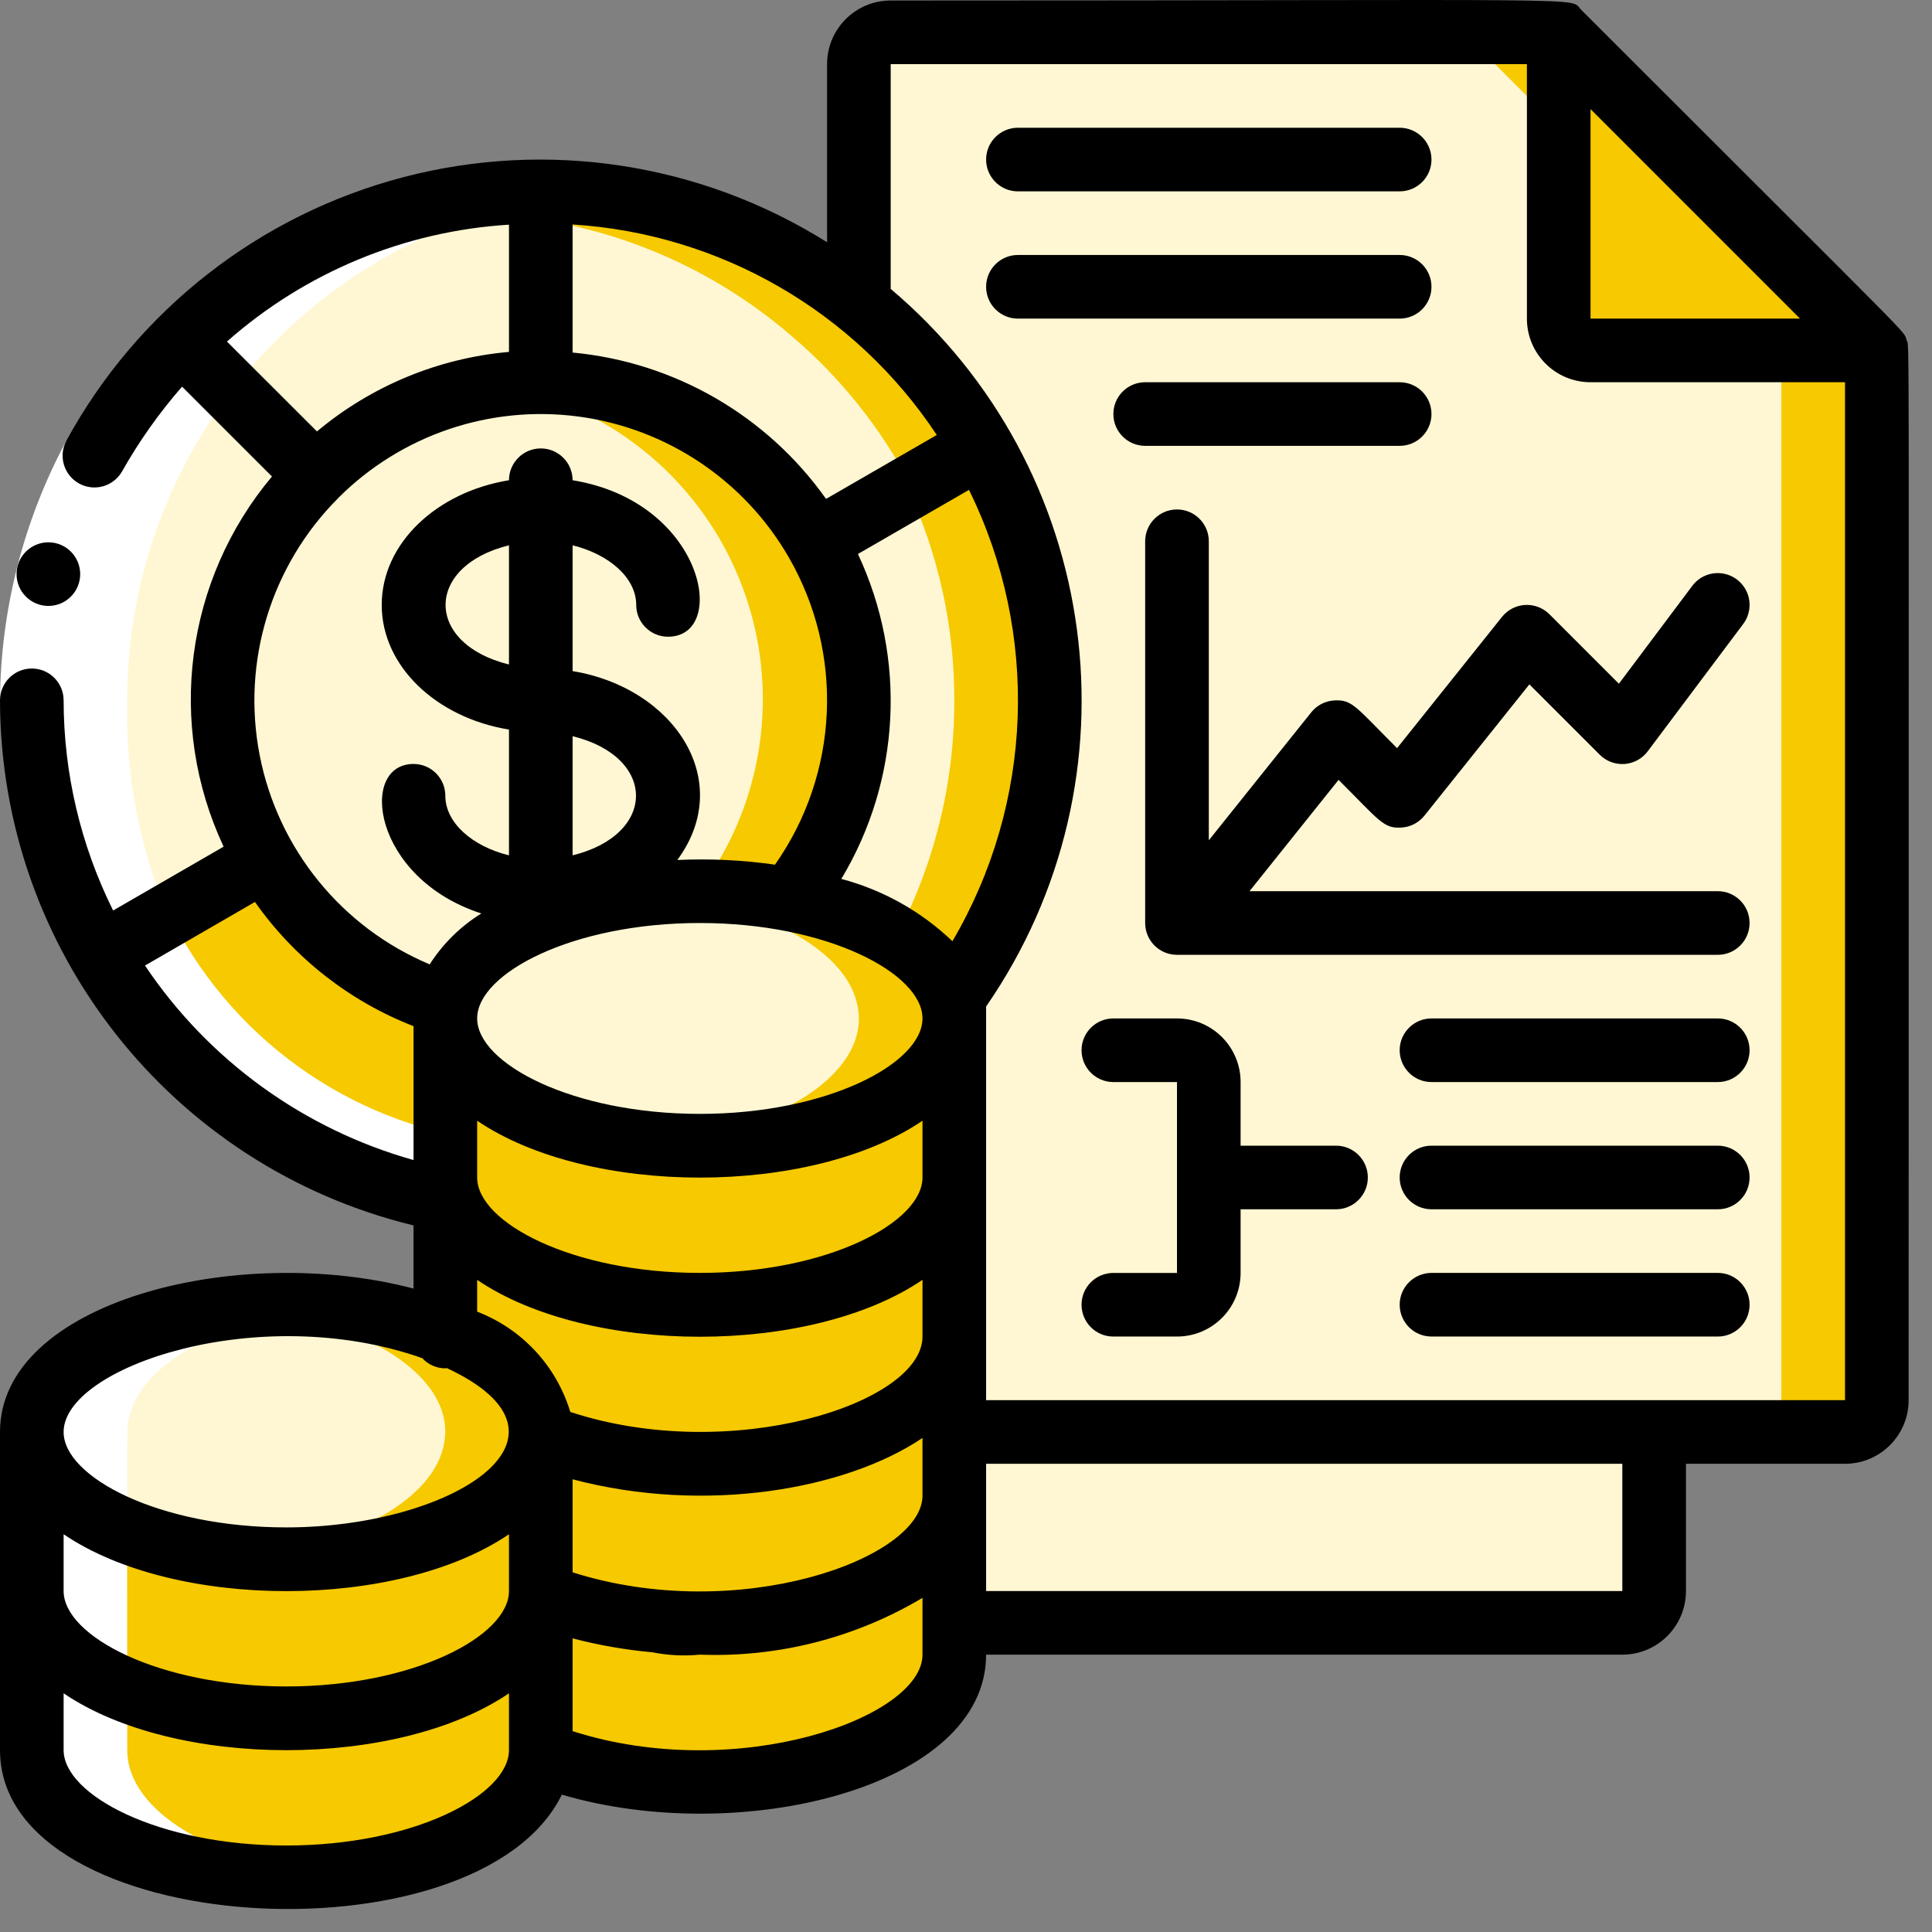 <svg width="83" height="83" viewBox="0 0 83 83" fill="none" xmlns="http://www.w3.org/2000/svg">
<rect x="0" y="0" width="83" height="83" fill="#808080" stroke="none"/>
<path d="M80.629 15.054V60.152C80.629 60.907 80.017 61.519 79.262 61.519H40.997V43.753C40.995 43.498 40.959 43.245 40.888 43.001V42.987C47.798 33.541 46.038 20.327 36.898 13.018V2.755C36.898 2 37.509 1.388 38.264 1.388H66.963L80.629 15.054Z" fill="#FFF7D3"/>
<path d="M66.963 1.388H62.863L76.529 15.054V60.152C76.529 60.907 75.917 61.519 75.163 61.519H79.262C80.017 61.519 80.629 60.907 80.629 60.152V15.054L66.963 1.388Z" fill="#F6C900"/>
<path d="M34.261 38.081L33.167 38.519C31.992 38.337 30.803 38.264 29.614 38.3C26.061 38.3 19.971 39.732 19.228 43.083C13.543 41.343 9.635 36.126 9.563 30.181C9.492 24.235 13.272 18.926 18.914 17.049C24.556 15.172 30.764 17.158 34.268 21.961C37.773 26.764 37.77 33.282 34.261 38.081Z" fill="#FFF7D3"/>
<path d="M23.233 16.352C22.57 16.358 21.909 16.411 21.254 16.512C25.951 17.27 29.919 20.41 31.735 24.808C33.551 29.205 32.956 34.23 30.161 38.081L29.615 38.3C30.803 38.264 31.993 38.337 33.168 38.519L34.261 38.081C37.283 33.925 37.722 28.425 35.396 23.842C33.07 19.259 28.372 16.367 23.233 16.352Z" fill="#F6C900"/>
<path d="M71.063 61.518V68.351C71.063 69.106 70.451 69.718 69.697 69.718H40.998V61.518H71.063Z" fill="#FFF7D3"/>
<path d="M80.629 15.054H68.329C67.575 15.054 66.963 14.442 66.963 13.688V1.388L80.629 15.054Z" fill="#F6C900"/>
<path d="M9.566 30.087C9.564 32.486 10.196 34.843 11.397 36.92L4.291 41.02C-0.649 32.445 0.774 21.623 7.762 14.617L13.57 20.425C11.003 22.985 9.562 26.462 9.566 30.087Z" fill="#FFF7D3"/>
<path d="M23.233 8.221V16.421C19.608 16.417 16.13 17.858 13.571 20.425L7.763 14.617C11.866 10.516 17.431 8.215 23.233 8.221Z" fill="#FFF7D3"/>
<path d="M42.173 19.154L35.067 23.254C35.013 23.158 34.958 23.062 34.903 22.98C32.426 18.905 28.002 16.419 23.232 16.421V8.221C31.045 8.224 38.263 12.391 42.173 19.154Z" fill="#F6C900"/>
<path d="M39.085 20.767L34.903 22.98C32.426 18.905 28.002 16.418 23.232 16.421V9.438C27.229 10.067 30.97 11.804 34.029 14.453C36.1 16.217 37.816 18.36 39.085 20.767Z" fill="#FFF7D3"/>
<path d="M45.098 30.087C45.106 34.726 43.632 39.246 40.889 42.987C40.457 41.814 39.598 40.848 38.483 40.282C37.065 39.461 35.509 38.906 33.892 38.642C37.419 34.246 37.886 28.135 35.067 23.254L39.003 20.985L42.173 19.154C44.096 22.476 45.105 26.248 45.098 30.087Z" fill="#F6C900"/>
<path d="M40.998 30.087C41.006 33.639 40.142 37.14 38.483 40.282C37.065 39.461 35.509 38.906 33.892 38.642C37.419 34.245 37.886 28.135 35.067 23.254L39.003 20.985C40.324 23.837 41.005 26.944 40.998 30.087Z" fill="#FFF7D3"/>
<path d="M40.998 43.753V71.085C40.998 73.121 38.756 74.911 35.449 75.84C33.695 76.322 31.884 76.561 30.065 76.551C27.727 76.582 25.405 76.174 23.218 75.348C23.081 76.482 22.451 77.497 21.496 78.123C20.365 78.967 19.079 79.58 17.711 79.926C17.711 79.934 17.705 79.94 17.697 79.94C15.938 80.422 14.122 80.661 12.299 80.651C6.259 80.651 1.366 78.204 1.366 75.184V61.518C1.429 60.447 1.958 59.458 2.815 58.812C4.687 57.159 8.24 56.052 12.299 56.052C13.213 56.05 14.125 56.105 15.032 56.216C16.436 56.393 17.813 56.742 19.132 57.255V43.753C19.134 43.55 19.157 43.349 19.2 43.151C19.413 42.326 19.888 41.593 20.553 41.06C22.439 39.407 25.992 38.286 30.065 38.286C31.349 38.282 32.63 38.401 33.891 38.642C34.92 38.825 35.928 39.113 36.898 39.502C38.684 40.006 40.149 41.286 40.888 42.987V43.001C40.959 43.245 40.996 43.498 40.998 43.753Z" fill="#F6C900"/>
<path d="M40.889 43.001V42.987C40.329 40.978 37.582 39.325 33.892 38.642C32.631 38.401 31.349 38.282 30.066 38.286C29.373 38.286 28.699 38.33 28.044 38.392C28.646 38.452 29.232 38.528 29.792 38.642C33.482 39.325 36.229 40.978 36.789 42.987V43.001C36.86 43.245 36.897 43.498 36.898 43.753V71.085C36.898 73.121 34.657 74.911 31.35 75.84C30.25 76.143 29.125 76.346 27.988 76.446C28.662 76.51 29.355 76.551 30.066 76.551C31.884 76.561 33.696 76.322 35.45 75.84C38.757 74.911 40.998 73.121 40.998 71.085V43.753C40.996 43.498 40.96 43.245 40.889 43.001Z" fill="#F6C900"/>
<path d="M23.232 61.518C23.234 61.573 23.229 61.629 23.218 61.682C23.054 64.621 18.23 66.985 12.299 66.985C11.61 66.988 10.921 66.956 10.235 66.889C5.179 66.411 1.366 64.183 1.366 61.518C1.366 58.853 5.193 56.626 10.249 56.148C10.93 56.081 11.614 56.049 12.299 56.052C14.632 56.023 16.949 56.431 19.132 57.255C21.633 58.252 23.232 59.797 23.232 61.518Z" fill="#F6C900"/>
<path d="M19.324 51.611C19.269 51.597 19.201 51.583 19.132 51.57C12.887 50.377 7.47 46.526 4.291 41.02L11.397 36.92C13.122 39.904 15.908 42.13 19.201 43.151C19.158 43.349 19.135 43.551 19.132 43.753V50.586C19.134 50.936 19.198 51.283 19.324 51.611Z" fill="#F6C900"/>
<path d="M40.998 43.753C40.998 46.773 36.106 49.219 30.066 49.219C29.381 49.222 28.697 49.19 28.016 49.123C22.959 48.645 19.133 46.418 19.133 43.753C19.135 43.55 19.158 43.349 19.201 43.151C19.201 43.124 19.215 43.111 19.229 43.083C19.288 42.825 19.385 42.576 19.515 42.345C20.568 40.336 23.861 38.778 27.975 38.382C28.508 38.341 29.054 38.3 29.615 38.3C29.765 38.286 29.915 38.286 30.066 38.286C31.104 38.285 32.141 38.363 33.168 38.519C33.414 38.56 33.66 38.601 33.892 38.642C37.582 39.325 40.329 40.979 40.889 42.987V43.001C40.96 43.245 40.996 43.498 40.998 43.753Z" fill="#F6C900"/>
<path d="M19.132 61.518C19.134 61.573 19.13 61.629 19.118 61.682C18.968 64.279 15.196 66.424 10.235 66.889C5.179 66.411 1.366 64.183 1.366 61.518C1.366 58.854 5.193 56.626 10.249 56.148C11.888 56.286 13.499 56.659 15.032 57.255C17.533 58.252 19.132 59.797 19.132 61.518Z" fill="#FFF7D3"/>
<path d="M36.898 43.753C36.898 46.417 33.072 48.645 28.016 49.123C22.959 48.645 19.133 46.417 19.133 43.753C19.135 43.55 19.158 43.349 19.201 43.151C19.72 40.76 23.328 38.833 27.975 38.382C28.603 38.437 29.205 38.532 29.792 38.642C33.482 39.325 36.229 40.978 36.789 42.987V43.001C36.86 43.245 36.897 43.498 36.898 43.753Z" fill="#FFF7D3"/>
<path d="M12.3 80.651C12.983 80.651 13.652 80.609 14.302 80.548C9.267 80.059 5.467 77.845 5.467 75.184C5.467 60.192 5.429 61.382 5.556 60.861C6.239 58.072 10.537 56.66 13.457 56.253C14.366 56.125 14.527 56.166 14.094 56.13C10.268 55.829 4.616 56.54 2.213 59.422C1.697 60.002 1.398 60.743 1.367 61.519V75.184C1.367 78.205 6.26 80.651 12.3 80.651Z" fill="white"/>
<path d="M19.816 48.837C13.927 47.705 9.011 43.671 6.751 38.117C5.829 35.543 5.393 32.82 5.466 30.087C5.452 18.794 14.054 9.355 25.3 8.324C13.673 7.216 3.228 15.441 1.579 27.004C-0.07 38.566 7.659 49.383 19.132 51.57L19.816 48.837Z" fill="white"/>
<path d="M2.844 18.945L5.241 20.257C3.623 23.283 2.762 26.656 2.733 30.087H0C0.029 26.197 1.005 22.373 2.844 18.945Z" fill="white"/>
<path d="M81.906 14.609C81.744 14.147 82.772 15.265 67.931 0.424C67.373 -0.141 69.474 0.022 38.265 0.022C36.755 0.022 35.532 1.245 35.532 2.755V10.408C30.114 7.005 23.532 5.992 17.342 7.608C11.152 9.225 5.905 13.328 2.844 18.945C2.501 19.605 2.749 20.417 3.401 20.774C4.052 21.131 4.87 20.901 5.241 20.257C5.975 18.956 6.84 17.734 7.822 16.61L11.684 20.471C7.954 24.915 7.144 31.12 9.607 36.373L4.86 39.116C3.464 36.31 2.736 33.22 2.733 30.087C2.733 29.332 2.121 28.72 1.367 28.72C0.612 28.72 0 29.332 0 30.087C0.017 40.801 7.354 50.117 17.766 52.645V55.358C10.143 53.356 0 55.946 0 61.519V75.184C0 83.309 20.53 84.477 24.137 77.098C31.765 79.354 42.364 76.816 42.364 71.085H69.696C71.206 71.085 72.43 69.861 72.43 68.352V62.885H79.263C80.772 62.885 81.996 61.661 81.996 60.152C81.996 12.135 82.039 14.989 81.906 14.609ZM68.33 4.687L77.33 13.688H68.33V4.687ZM24.599 9.644C30.943 10.04 36.735 13.387 40.245 18.687L35.488 21.433C32.949 17.85 28.972 15.554 24.599 15.146V9.644ZM9.751 14.673C13.117 11.696 17.381 9.929 21.866 9.652V15.118C18.831 15.386 15.952 16.579 13.617 18.535L9.751 14.673ZM14.534 21.391C17.237 18.687 21.045 17.394 24.836 17.893C28.628 18.392 31.971 20.625 33.883 23.937C36.277 28.079 36.047 33.234 33.294 37.147C31.905 36.948 30.5 36.881 29.098 36.946C31.619 33.529 28.94 29.539 24.599 28.831V23.427C26.17 23.814 27.332 24.824 27.332 25.987C27.332 26.742 27.944 27.354 28.698 27.354C31.325 27.354 30.258 21.554 24.599 20.631C24.599 19.877 23.987 19.265 23.232 19.265C22.477 19.265 21.866 19.877 21.866 20.631C18.751 21.14 16.399 23.347 16.399 25.987C16.399 28.627 18.751 30.834 21.866 31.343V36.746C20.294 36.359 19.132 35.35 19.132 34.187C19.132 33.432 18.52 32.82 17.766 32.82C15.396 32.82 15.989 37.727 20.678 39.243C19.784 39.797 19.026 40.544 18.459 41.43C14.682 39.841 11.945 36.476 11.158 32.455C10.371 28.435 11.638 24.287 14.537 21.391H14.534ZM24.599 36.746V31.627C28.23 32.519 28.23 35.854 24.599 36.746ZM21.866 23.427V28.547C18.235 27.654 18.235 24.32 21.866 23.427ZM6.229 41.481L10.953 38.748C12.649 41.159 15.019 43.015 17.766 44.085V49.837C13.049 48.512 8.959 45.549 6.229 41.481ZM21.866 75.184C21.866 77.12 17.774 79.284 12.299 79.284C6.825 79.284 2.733 77.12 2.733 75.184V72.745C7.527 76.004 17.073 76.003 21.866 72.745V75.184ZM21.866 68.352C21.866 70.287 17.774 72.451 12.299 72.451C6.825 72.451 2.733 70.287 2.733 68.352V65.912C7.527 69.171 17.073 69.17 21.866 65.912V68.352ZM12.299 65.618C6.825 65.618 2.733 63.454 2.733 61.519C2.733 58.727 11.134 55.873 18.142 58.348C18.396 58.626 18.756 58.784 19.132 58.785C19.154 58.785 19.173 58.774 19.195 58.773C25.579 61.752 19.359 65.618 12.299 65.618ZM39.631 71.085C39.631 73.803 31.653 76.63 24.599 74.371V70.385C25.719 70.678 26.862 70.878 28.015 70.982C28.69 71.116 29.381 71.151 30.065 71.085C33.422 71.213 36.745 70.365 39.631 68.645V71.085ZM39.631 64.252C39.631 66.974 31.705 69.808 24.599 67.548V63.552C30.338 65.066 36.368 63.978 39.631 61.775V64.252ZM39.631 57.419C39.631 60.312 31.374 62.923 24.5 60.657C23.903 58.681 22.426 57.091 20.499 56.35V54.983C25.293 58.243 34.839 58.241 39.631 54.983V57.419ZM39.631 50.586C39.631 52.521 35.54 54.685 30.065 54.685C24.59 54.685 20.499 52.521 20.499 50.586V48.146C25.293 51.406 34.839 51.404 39.631 48.146V50.586ZM30.065 47.853C24.59 47.853 20.499 45.688 20.499 43.753C20.499 41.818 24.59 39.653 30.065 39.653C35.54 39.653 39.631 41.818 39.631 43.753C39.631 45.688 35.54 47.853 30.065 47.853ZM40.917 40.436C39.578 39.155 37.935 38.234 36.144 37.759C38.693 33.516 38.96 28.281 36.857 23.8L41.628 21.045C44.668 27.217 44.401 34.504 40.917 40.436ZM69.696 68.352H42.364V62.885H69.696V68.352ZM79.263 60.152H42.364V43.24C49.135 33.44 47.361 20.101 38.265 12.411V2.755H65.597V13.688C65.597 15.197 66.82 16.421 68.33 16.421H79.263V60.152Z" fill="black"/>
<path d="M0.712 24.664C0.712 25.419 1.324 26.031 2.079 26.031C2.833 26.031 3.445 25.419 3.445 24.664C3.445 23.91 2.833 23.298 2.079 23.298C1.324 23.298 0.712 23.91 0.712 24.664Z" fill="black"/>
<path d="M61.497 12.321C61.497 11.566 60.885 10.954 60.13 10.954H43.731C42.976 10.954 42.364 11.566 42.364 12.321C42.364 13.076 42.976 13.688 43.731 13.688H60.13C60.885 13.688 61.497 13.076 61.497 12.321Z" fill="black"/>
<path d="M43.731 8.221H60.13C60.885 8.221 61.497 7.609 61.497 6.855C61.497 6.1 60.885 5.488 60.13 5.488H43.731C42.976 5.488 42.364 6.1 42.364 6.855C42.364 7.609 42.976 8.221 43.731 8.221Z" fill="black"/>
<path d="M60.13 16.421H49.198C48.443 16.421 47.831 17.033 47.831 17.788C47.831 18.542 48.443 19.154 49.198 19.154H60.13C60.885 19.154 61.497 18.542 61.497 17.788C61.497 17.033 60.885 16.421 60.13 16.421Z" fill="black"/>
<path d="M64.529 26.5L60.019 32.141C58.218 30.34 58.098 30.053 57.324 30.091C56.936 30.112 56.575 30.298 56.332 30.602L51.931 36.1V23.254C51.931 22.499 51.319 21.887 50.564 21.887C49.809 21.887 49.197 22.499 49.197 23.254V39.653C49.197 40.408 49.809 41.02 50.564 41.02H73.796C74.551 41.02 75.163 40.408 75.163 39.653C75.163 38.898 74.551 38.286 73.796 38.286H53.68L57.506 33.503C59.283 35.28 59.433 35.596 60.201 35.553C60.59 35.532 60.95 35.346 61.193 35.042L65.703 29.401L68.723 32.421C69.004 32.703 69.393 32.849 69.79 32.821C70.187 32.793 70.552 32.593 70.79 32.273L74.889 26.807C75.182 26.416 75.245 25.899 75.053 25.45C74.861 25.001 74.444 24.689 73.959 24.63C73.475 24.572 72.996 24.776 72.703 25.167L69.549 29.373L66.563 26.387C66.288 26.113 65.909 25.968 65.521 25.989C65.133 26.01 64.772 26.196 64.529 26.5Z" fill="black"/>
<path d="M57.397 49.219H53.297V46.486C53.297 44.977 52.073 43.753 50.564 43.753H47.831C47.076 43.753 46.464 44.365 46.464 45.119C46.464 45.874 47.076 46.486 47.831 46.486H50.564V54.686H47.831C47.076 54.686 46.464 55.297 46.464 56.052C46.464 56.807 47.076 57.419 47.831 57.419H50.564C52.073 57.419 53.297 56.195 53.297 54.686V51.952H57.397C58.151 51.952 58.763 51.34 58.763 50.586C58.763 49.831 58.151 49.219 57.397 49.219Z" fill="black"/>
<path d="M73.797 43.753H61.498C60.743 43.753 60.131 44.365 60.131 45.119C60.131 45.874 60.743 46.486 61.498 46.486H73.797C74.552 46.486 75.163 45.874 75.163 45.119C75.163 44.365 74.552 43.753 73.797 43.753Z" fill="black"/>
<path d="M73.797 54.685H61.498C60.743 54.685 60.131 55.297 60.131 56.052C60.131 56.807 60.743 57.419 61.498 57.419H73.797C74.552 57.419 75.163 56.807 75.163 56.052C75.163 55.297 74.552 54.685 73.797 54.685Z" fill="black"/>
<path d="M73.797 49.219H61.498C60.743 49.219 60.131 49.831 60.131 50.586C60.131 51.34 60.743 51.952 61.498 51.952H73.797C74.552 51.952 75.163 51.34 75.163 50.586C75.163 49.831 74.552 49.219 73.797 49.219Z" fill="black"/>
</svg>
